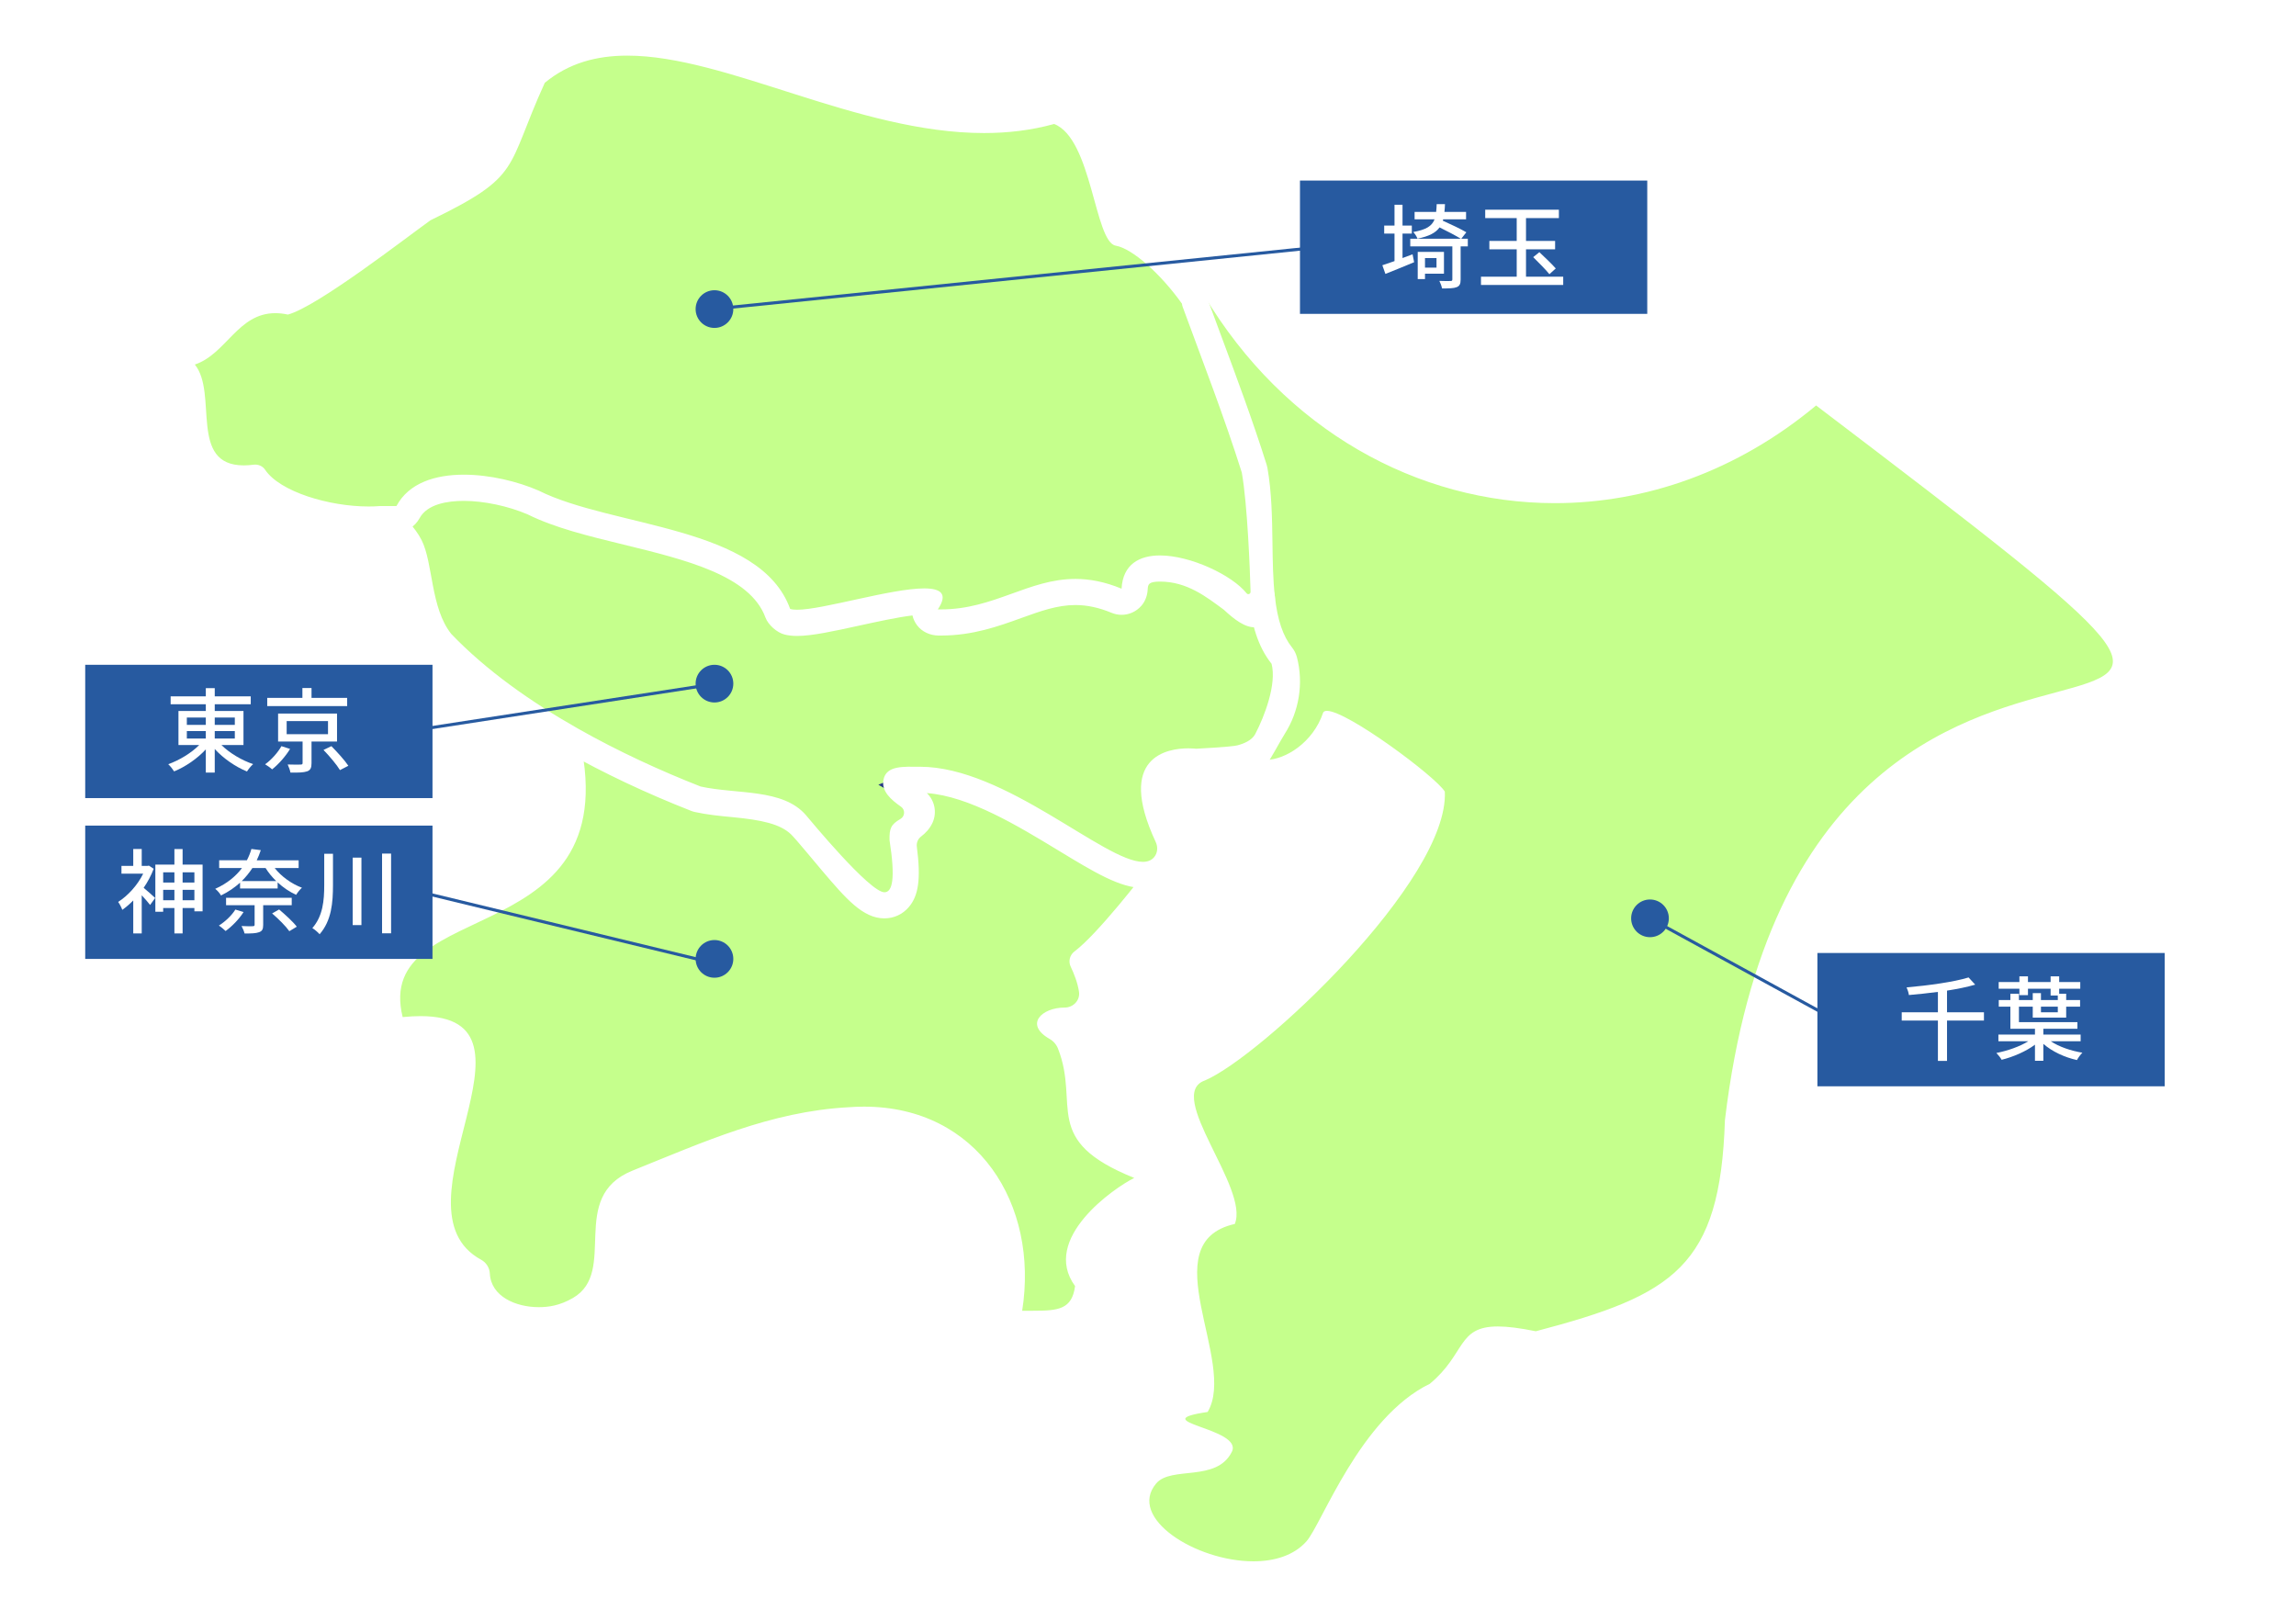 <?xml version="1.0" encoding="UTF-8"?>
<svg id="_レイヤー_2" data-name="レイヤー 2" xmlns="http://www.w3.org/2000/svg" viewBox="0 0 748 524.57">
  <defs>
    <style>
      .cls-1 {
        fill: #fff;
      }

      .cls-2 {
        fill: #275aa0;
      }

      .cls-3 {
        fill: #c5ff8c;
      }

      .cls-4 {
        fill: #273b84;
      }
    </style>
  </defs>
  <g id="_デザイン" data-name="デザイン">
    <g>
      <rect class="cls-1" width="748" height="524.57"/>
      <g>
        <g>
          <g>
            <g>
              <path class="cls-3" d="M408.33,512.89c-15.37,0-32.24-8.37-36.84-18.27-2.28-4.91-1.59-9.91,1.93-14.09,3.2-3.78,8.16-4.31,12.96-4.82,5.24-.56,8.72-1.12,10.58-3.71-1.57-1.06-5.1-2.33-6.94-3-4.57-1.65-8.51-3.08-8.09-7.22.38-3.79,4.3-4.92,8.62-5.65,1.88-5.41-.04-14.08-1.91-22.49-1.73-7.81-3.52-15.88-2.66-22.75.98-7.86,5.23-13.07,12.65-15.54-.06-4.29-3.9-12.11-6.82-18.03-4.75-9.66-8.85-18.01-6.35-24.14.69-1.68,2.2-3.93,5.51-5.14,8.06-3.47,26.98-18.6,44.88-38.06,19.29-20.97,30.35-39.3,30.62-50.65-4.4-5.02-25.17-20.04-32.5-22.99-4.5,9.74-14.05,15.46-21.46,15.46-3.02,0-5.55-.95-7.34-2.75-1.15-1.17-2.52-3.25-2.49-6.54.01-1.54.35-3.24,1-5.05.24-.66.63-1.25,1.15-1.72,4.7-4.24,6.86-11.23,5.52-17.61-4.16-5.55-6.61-12.7-7.7-22.37-.68-6.03-.77-12.45-.86-18.66-.11-7.52-.22-15.3-1.39-22.14-4.39-13.86-9.56-27.76-14.56-41.21-1.52-4.1-3.05-8.19-4.55-12.3-.26-.73-.42-1.44-.48-2.14-.24-2.22.48-4.44,2.04-6.18,1.61-1.79,3.89-2.82,6.27-2.82s4.71,1.08,6.32,3.04c.14.17.26.34.37.53,24.56,41.19,65.95,65.79,110.72,65.79,29.7,0,58.2-10.66,82.41-30.83.79-.66,1.75-.99,2.72-.99.9,0,1.81.29,2.57.87,85.36,64.87,100.38,77.3,98.2,88.46-1.38,7.05-10.01,9.38-21.96,12.61-31.8,8.58-90.98,24.56-104.28,135.48-1.67,50.93-20.07,60.8-64.77,72.55-.35.09-.72.14-1.08.14-.28,0-.57-.03-.85-.09-4.87-.99-8.64-1.47-11.52-1.47-5.74,0-6.71,1.53-9.62,6.08-2.09,3.27-4.68,7.34-9.81,11.61-.26.22-.55.41-.86.56-15.62,7.57-26.43,28.03-32.89,40.25-2.63,4.98-4.37,8.27-6.01,10.11-4.62,5.17-11.69,7.9-20.45,7.9Z"/>
              <path class="cls-4" d="M408.33,514.39s0,0,0,0c-15.89,0-33.38-8.76-38.2-19.14-2.54-5.47-1.78-11.04,2.15-15.69,3.58-4.24,9.09-4.83,13.94-5.35,3.67-.39,6.44-.78,8.2-1.88-1.62-.74-3.71-1.5-4.89-1.93-4.74-1.72-9.62-3.48-9.09-8.78.5-4.94,5.58-6.22,8.95-6.82,1.29-5.08-.48-13.09-2.2-20.84-1.76-7.94-3.58-16.13-2.69-23.26,1-8.07,5.22-13.57,12.55-16.38-.59-4.16-4.01-11.13-6.57-16.34-4.92-10-9.16-18.63-6.39-25.38.8-1.95,2.56-4.58,6.38-5.98,7.81-3.37,26.56-18.4,44.29-37.66,18.61-20.23,29.57-38.06,30.2-49.08-4.76-5-22.45-17.82-30.27-21.59-5.16,9.86-14.9,15-22.17,15-3.42,0-6.33-1.11-8.4-3.2-1.36-1.37-2.96-3.8-2.93-7.61.02-1.71.38-3.58,1.09-5.54.32-.89.86-1.69,1.56-2.32,4.18-3.77,6.21-10.11,5.12-15.87-4.21-5.74-6.68-13-7.78-22.82-.69-6.12-.78-12.57-.87-18.81-.11-7.44-.22-15.11-1.35-21.81-4.37-13.8-9.52-27.65-14.5-41.04l-.2-.55c-1.46-3.92-2.91-7.83-4.35-11.75-.31-.85-.5-1.7-.57-2.53-.29-2.61.59-5.28,2.42-7.31,1.89-2.11,4.58-3.31,7.39-3.31s5.58,1.27,7.48,3.58c.19.23.36.47.5.72,24.29,40.73,65.2,65.05,109.43,65.05,29.35,0,57.51-10.54,81.45-30.49,2.01-1.67,5.08-1.74,7.16-.16,87.29,66.33,101.13,77.86,98.76,89.94-1.56,7.97-10.57,10.4-23.04,13.77-31.45,8.49-89.98,24.28-103.17,134.14-.85,25.64-5.84,41.17-16.69,51.92-10.38,10.28-25.9,15.84-49.2,21.97-.85.22-1.75.25-2.61.07-4.77-.97-8.44-1.44-11.22-1.44-4.92,0-5.51.93-8.35,5.39-2.14,3.36-4.81,7.54-10.12,11.95-.36.3-.75.55-1.17.75-15.18,7.35-25.84,27.54-32.22,39.6-2.68,5.08-4.46,8.43-6.22,10.41-4.92,5.5-12.37,8.4-21.56,8.4h0ZM433.21,234.4l1.32.53c7.62,3.07,28.49,18.17,33.07,23.39l.39.44v.58c-.29,11.86-11.31,30.2-31.03,51.63-17.99,19.56-37.21,34.89-45.38,38.42-2.88,1.05-4.15,2.93-4.72,4.33-2.25,5.5,1.71,13.57,6.3,22.91,3.08,6.27,6.91,14.05,6.97,18.68v1.1s-1.03.35-1.03.35c-6.92,2.3-10.72,6.98-11.63,14.3-.82,6.61.94,14.56,2.64,22.24,1.91,8.61,3.88,17.5,1.86,23.32l-.29.84-.88.15c-5.15.86-7.15,2.03-7.38,4.32-.27,2.69,1.96,3.79,7.11,5.66,1.95.71,5.54,2.01,7.26,3.17l1.28.86-.9,1.26c-2.23,3.11-6.05,3.73-11.64,4.33-4.71.51-9.17.98-11.97,4.3-3.13,3.71-3.74,8.14-1.72,12.49,4.38,9.43,20.63,17.4,35.48,17.4h0c8.31,0,15-2.56,19.33-7.4,1.52-1.7,3.22-4.93,5.8-9.81,6.54-12.39,17.5-33.12,33.56-40.9.2-.1.39-.22.56-.36,4.95-4.12,7.48-8.08,9.51-11.26,2.97-4.65,4.32-6.77,10.88-6.77,2.98,0,6.85.49,11.82,1.5.41.08.84.07,1.25-.04,22.81-6,37.95-11.39,47.85-21.2,10.26-10.17,14.99-25.11,15.8-49.95v-.13c13.43-111.92,73.25-128.07,105.38-136.74,11.43-3.08,19.68-5.31,20.88-11.45,2-10.24-14.18-23.56-97.63-86.98-1-.76-2.47-.72-3.43.08-24.48,20.4-53.31,31.18-83.37,31.18-45.3,0-87.17-24.87-112.01-66.52-.07-.12-.15-.24-.24-.34-1.33-1.61-3.16-2.49-5.17-2.49s-3.83.84-5.16,2.32c-1.27,1.42-1.86,3.2-1.66,5.02.05.61.19,1.2.4,1.8,1.43,3.91,2.89,7.82,4.34,11.73l.2.55c5.01,13.46,10.18,27.37,14.58,41.28l.05.2c1.19,6.96,1.3,14.79,1.42,22.36.09,6.18.18,12.56.85,18.53,1.06,9.43,3.41,16.3,7.41,21.64l.2.27.07.32c1.46,6.96-.89,14.43-5.98,19.03-.34.3-.59.69-.75,1.11-.59,1.65-.9,3.18-.91,4.56-.03,2.78,1.11,4.51,2.06,5.47,1.5,1.51,3.67,2.31,6.27,2.31,6.47,0,15.72-5.11,20.1-14.59l.6-1.29Z"/>
            </g>
            <path class="cls-1" d="M690.94,201.99c-3.49-4.29-8.88-9.52-16.97-16.43-15.64-13.37-41.85-33.4-77.17-60.24-1.52-1.16-3.34-1.73-5.14-1.73-1.94,0-3.87.66-5.44,1.97-23.44,19.53-50.99,29.85-79.69,29.85-43.25,0-83.28-23.82-107.07-63.71-.22-.37-.47-.72-.74-1.06-2.4-2.91-5.9-4.59-9.6-4.59h0c-3.59,0-7.03,1.54-9.44,4.23-2.32,2.59-3.45,6.04-3.1,9.48.1,1.04.34,2.09.7,3.11,1.52,4.15,3.05,8.25,4.58,12.36,4.95,13.3,10.06,27.05,14.4,40.72,1.07,6.44,1.17,13.62,1.28,21.2.09,6.31.19,12.84.89,19.08,1.12,9.99,3.65,17.56,7.91,23.6.7,4.7-.96,9.67-4.36,12.74-1.04.94-1.83,2.12-2.3,3.44-.81,2.25-1.23,4.42-1.25,6.45-.03,3.72,1.29,7.12,3.73,9.58,2.6,2.62,6.18,4.01,10.36,4.01,4.99,0,10.62-2.08,15.43-5.7,3.11-2.34,5.73-5.17,7.78-8.37,2.95,1.63,7.25,4.3,12.69,8.18,6.63,4.73,11.33,8.66,13.67,10.84-1.37,10.31-12.28,27.53-29.35,46.09-17.22,18.71-35.8,33.69-43.33,36.99-3.66,1.38-6.45,4.02-7.86,7.47-3.23,7.9,1.26,17.04,6.46,27.62,1.79,3.64,4.73,9.63,5.89,13.54-6.88,3.43-11.12,9.51-12.12,17.63-.94,7.6.93,16.04,2.73,24.2,1.35,6.09,2.96,13.36,2.5,17.98-.62.15-1.18.3-1.69.46-6.09,1.92-7.38,6.06-7.61,8.35-.2,1.96.03,6.85,6.33,9.84.29.14.58.27.89.4-4.91.54-10.72,1.45-14.73,6.19-4.59,5.44-5.52,12.23-2.55,18.63,2.71,5.83,8.71,11.21,16.9,15.13,7.54,3.61,15.99,5.6,23.8,5.6,10,0,18.16-3.22,23.61-9.31,1.99-2.23,3.83-5.7,6.61-10.96,6.22-11.77,16.62-31.46,30.98-38.41.62-.3,1.2-.67,1.73-1.11,5.64-4.69,8.55-9.26,10.68-12.59,2.61-4.09,2.63-4.12,5.97-4.12h.06c2.56,0,6.15.47,10.68,1.39.56.11,1.13.17,1.7.17.73,0,1.45-.09,2.16-.28,24.06-6.33,40.11-12.14,50.96-23.15,11.02-11.18,16.1-27.1,16.98-53.19,5.66-46.93,20.51-81.76,44.14-103.52,19.64-18.09,41.23-23.92,57-28.17,12.93-3.49,23.14-6.25,25.03-15.9,1.27-6.51-2.62-12.25-5.66-15.99ZM561.95,364.93c-1.52,47.76-16.73,56.96-61.61,68.76-5.27-1.07-9.26-1.56-12.37-1.56-13.28,0-10.37,8.87-22.15,18.67-22.75,11.02-35.2,45.74-40.22,51.36-4.11,4.6-10.45,6.48-17.27,6.48-18.71,0-41.13-14.14-31.66-25.37,4.9-5.79,19.72-.32,24.65-10.32,3.85-7.79-29.34-9.78-7.89-12.97,9.72-16.29-18.42-55.14,8.84-61.24,4.88-11.67-22.89-42.14-9.74-46.75,18.23-7.72,79.58-65.28,78.17-94.1-2.87-4.81-31.75-26.31-38.41-26.31-.59,0-1.01.17-1.22.54-3.3,9.92-12.52,15.42-18.56,15.42-3.27,0-5.61-1.61-5.58-5,.01-1.04.25-2.26.75-3.65,6.05-5.46,8.74-14.38,6.6-22.64-4.52-5.65-6.5-12.95-7.4-20.97-1.49-13.21-.06-28.38-2.34-41.34-5.75-18.22-12.68-36.03-19.26-53.96-.13-.36-.21-.71-.24-1.05-.27-2.48,1.85-4.37,4.08-4.37,1.08,0,2.18.45,3.04,1.49,26.33,44.16,69.78,67.86,114.37,67.86,29.4,0,59.3-10.3,85.13-31.82,221.07,167.99-2.34,3.51-29.71,232.84Z"/>
          </g>
          <g>
            <g>
              <path class="cls-3" d="M333.01,431.25c-1.24,0-2.42-.54-3.23-1.49-.81-.95-1.16-2.2-.97-3.43,2.77-17.54-1.34-34.27-11.28-45.9-8.77-10.26-21.22-15.68-36.02-15.68-1.59,0-3.23.06-4.88.19-22.07,1.22-41.4,9.11-61.87,17.46-2.36.96-4.73,1.93-7.12,2.89-8.38,3.38-8.92,9.6-9.12,19.49-.16,8.34-.37,18.7-11.48,22.45-3.05,1.84-7.11,2.85-11.54,2.85-7.16,0-13.55-2.59-17.08-6.92-2.04-2.5-3.09-5.47-3.11-8.72-18.13-9.17-12.72-30.58-8.34-47.95,2.8-11.09,5.69-22.56,1.82-27.53-1.91-2.45-5.87-3.69-11.78-3.69-1.65,0-3.47.1-5.41.29-.14.01-.29.02-.43.02-1.94,0-3.65-1.32-4.13-3.24-5.07-20.61,10.78-28.11,26.11-35.35,20.06-9.48,40.79-19.28,30.84-58.29-.27-1.06-.12-2.19.42-3.15l.17-.3c.78-1.38,2.22-2.16,3.7-2.16.71,0,1.43.18,2.09.55,11.92,6.75,25.07,12.97,39.1,18.49,3.21.68,6.69,1.01,10.38,1.36,9.88.94,21.03,2,27.24,10.98,3.06,2.21,6.53,6.28,10.5,10.94,2.54,2.98,6.38,7.49,8.96,9.73.06-1.72-.06-4.64-.77-9.5-1.59-1.95-1.81-3.8-1.67-5.09.29-2.66,2.14-4.4,4.08-5.69-9.02-5.04-13.51-7.7-12.38-12.06.29-1.11,1.42-3.69,5.72-3.69.61,0,1.32.04,2.12.14,4.84-2.48,10.24-3.73,16.07-3.73,17.75,0,36.55,11.43,51.66,20.61,8.4,5.1,17.08,10.38,20.92,10.38,1.4,0,2.7.69,3.5,1.83l1.57,2.27c1.01,1.46,1.01,3.4-.01,4.86-.88,1.26-6.46,8.5-12.37,15.35-5.49,6.36-9.19,10.01-11.84,12.1,3.35,5.56,4.08,11.92,1.82,17.54-.66,1.65-2.25,2.67-3.94,2.67-.42,0-.85-.06-1.27-.19-.94-.29-1.94-.44-2.97-.44-2.11,0-3.66.62-4.39,1.11.46.44,1.4,1.13,3.06,1.89.91.42,1.65,1.15,2.08,2.05,3.53,7.48,3.9,14.05,4.2,19.34.55,9.66.88,15.48,19.35,22.91,1.56.63,2.6,2.11,2.66,3.78.06,1.68-.86,3.23-2.37,3.98-4.43,2.18-17.28,11.03-19.55,20.23-.77,3.11-.17,5.95,1.82,8.68.64.88.92,1.98.78,3.06-1.53,11.74-10.59,11.74-17.86,11.74,0,0-3.58,0-3.58,0Z"/>
              <path class="cls-4" d="M336.6,432.75h-3.59c-1.68,0-3.27-.74-4.37-2.02-1.1-1.28-1.57-2.97-1.31-4.64,2.7-17.1-1.29-33.39-10.94-44.69-9.39-10.99-23.24-16.24-39.64-14.97-21.85,1.21-41.07,9.05-61.42,17.35l-.29.12c-2.27.92-4.54,1.85-6.83,2.77-7.52,3.03-7.99,8.58-8.18,18.12-.16,8.3-.38,19.65-12.35,23.79-3.26,1.93-7.57,2.99-12.17,2.99-7.61,0-14.43-2.79-18.24-7.47-2.04-2.5-3.21-5.51-3.42-8.74-18.25-9.92-12.75-31.69-8.32-49.24,2.58-10.24,5.51-21.85,2.09-26.25-2.06-2.64-7.67-3.65-15.86-2.82-2.88.29-5.48-1.59-6.16-4.35-5.36-21.8,11.79-29.91,26.93-37.07,20.4-9.64,39.68-18.75,30.03-56.56-.37-1.45-.17-2.96.57-4.26l.17-.3c1.02-1.8,2.94-2.92,5.01-2.92.99,0,1.97.26,2.83.75,11.82,6.69,24.87,12.87,38.79,18.35,3.09.64,6.49.97,10.08,1.31,10.12.96,21.57,2.05,28.2,11.41,3.15,2.34,6.58,6.38,10.55,11.03,1.75,2.06,4.11,4.82,6.21,7.04-.1-1.38-.29-3.09-.59-5.22-1.71-2.27-1.89-4.43-1.73-5.87.27-2.43,1.62-4.18,2.86-5.33-7.88-4.43-12.47-7.44-11.12-12.64.29-1.13,1.68-4.81,7.17-4.81.55,0,1.16.03,1.84.1,4.95-2.45,10.45-3.69,16.35-3.69,18.17,0,37.17,11.55,52.44,20.82,7.84,4.76,16.73,10.16,20.15,10.16,1.89,0,3.66.93,4.73,2.48l1.57,2.27c1.36,1.97,1.36,4.61-.02,6.57-.89,1.28-6.53,8.59-12.47,15.47-4.55,5.27-8.18,9.04-11.05,11.48,3.06,5.74,3.54,12.14,1.29,17.74-.88,2.19-2.97,3.61-5.34,3.61h0c-.57,0-1.15-.09-1.71-.26-.8-.25-1.65-.38-2.53-.38-.32,0-.61.02-.89.04.06.03.12.06.19.09,1.24.56,2.23,1.55,2.81,2.78,3.65,7.74,4.03,14.48,4.34,19.9.53,9.37.82,14.53,18.42,21.6,2.1.84,3.52,2.85,3.6,5.12.09,2.27-1.17,4.38-3.21,5.38-4.09,2.02-16.64,10.67-18.75,19.24-.66,2.69-.16,5.06,1.58,7.44.87,1.2,1.25,2.67,1.06,4.14-1.7,13.04-12.32,13.04-19.35,13.04ZM281.51,363.25c15.25,0,28.1,5.6,37.16,16.21,10.22,11.96,14.46,29.13,11.62,47.11-.13.8.1,1.61.63,2.22.52.61,1.29.96,2.09.96h3.59c7.38,0,15.01,0,16.37-10.43.09-.7-.09-1.41-.51-1.98-2.24-3.06-2.93-6.4-2.07-9.92,2.57-10.47,16.93-19.53,20.34-21.22.97-.48,1.57-1.49,1.53-2.57-.04-1.08-.72-2.04-1.72-2.45-19.36-7.78-19.73-14.32-20.29-24.21-.29-5.16-.66-11.57-4.06-18.79-.28-.59-.76-1.06-1.35-1.33-1.91-.87-2.94-1.66-3.48-2.17l-1.36-1.3,1.56-1.04c.48-.32,2.27-1.36,5.22-1.36,1.18,0,2.33.17,3.42.51.27.08.54.12.82.12h0c1.13,0,2.13-.68,2.55-1.73,2.05-5.09,1.42-11-1.72-16.2l-.68-1.13,1.04-.82c2.86-2.26,6.66-6.15,11.63-11.9,5.87-6.8,11.41-13.98,12.28-15.23.66-.94.66-2.2,0-3.14l-1.57-2.27c-.51-.74-1.36-1.19-2.26-1.19-4.26,0-12.73-5.15-21.7-10.59-14.96-9.09-33.56-20.39-50.88-20.39-5.58,0-10.76,1.2-15.39,3.56l-.4.21-.45-.05c-.76-.08-1.4-.13-1.96-.13-3.13,0-4.02,1.61-4.26,2.57-.8,3.09,2.56,5.3,11.66,10.38l2.15,1.2-2.05,1.36c-2.17,1.44-3.23,2.86-3.42,4.6-.15,1.37.3,2.71,1.34,3.98l.26.32.06.41c.6,4.14.87,7.43.78,9.77l-.11,3.14-2.37-2.06c-2.66-2.31-6.53-6.86-9.1-9.87-3.95-4.64-7.34-8.62-10.25-10.73l-.21-.15-.15-.21c-5.81-8.41-16.62-9.43-26.15-10.34-3.73-.35-7.25-.69-10.54-1.38l-.24-.07c-14.09-5.54-27.31-11.79-39.29-18.58-.41-.23-.88-.36-1.35-.36-.99,0-1.91.53-2.4,1.4l-.17.3c-.35.62-.45,1.35-.27,2.04,10.26,40.21-12,50.73-31.65,60.02-15.46,7.31-30.07,14.22-25.29,33.64.32,1.32,1.58,2.22,2.95,2.08,9.45-.95,15.74.38,18.53,3.96,4.33,5.56,1.34,17.38-1.54,28.82-4.45,17.64-9.5,37.62,7.56,46.25l.82.41v.92c.03,2.93.96,5.55,2.78,7.78,3.25,3.99,9.2,6.37,15.92,6.37,4.13,0,7.95-.94,10.76-2.64l.3-.14c10.12-3.42,10.3-12.79,10.46-21.06.18-9.08.33-16.93,10.06-20.85,2.28-.92,4.55-1.84,6.82-2.77l.29-.12c20.59-8.4,40.04-16.33,62.36-17.56,1.65-.13,3.33-.19,4.96-.19Z"/>
            </g>
            <path class="cls-1" d="M368.22,303.6c6.1-7.07,11.69-14.34,12.64-15.69,2.04-2.91,2.05-6.79.03-9.72l-1.57-2.27c-1.59-2.3-4.2-3.67-6.99-3.67-2.87-.13-12.03-5.7-18.71-9.76-15.56-9.45-34.93-21.22-53.86-21.22-6.07,0-11.73,1.22-16.88,3.64-.47-.03-.91-.05-1.32-.05-5.93,0-8.97,3.55-9.83,6.87-1.78,6.84,4.54,10.9,7.24,12.63.75.48,1.55.97,2.37,1.46-.72,1.2-1.24,2.61-1.42,4.27-.04.4-.07.87-.06,1.4-3.5-4.1-6.64-7.68-9.65-10.02-7.38-10.07-19.83-11.25-29.93-12.21-3.42-.32-6.67-.63-9.56-1.21-13.72-5.41-26.58-11.5-38.22-18.1-1.29-.73-2.74-1.1-4.19-1.1-1.7,0-3.41.51-4.91,1.55-1.07.74-1.92,1.76-2.56,2.9l-.1.17c-1.08,1.91-1.38,4.16-.84,6.29,9.09,35.61-8.35,43.85-28.53,53.4-8.14,3.85-15.82,7.48-21.47,13.09-7.26,7.22-9.6,16.35-6.96,27.12.94,3.83,4.38,6.47,8.25,6.47.28,0,.57-.01.85-.04,1.8-.18,3.48-.27,4.99-.27,4.28,0,7.43.77,8.43,2.05,2.6,3.34-.4,15.21-2.58,23.88-2.43,9.65-4.95,19.62-4.39,28.89.66,10.9,5.53,17.52,11.09,21.53,1.05.76,1.78,1.85,2.1,3.11.64,2.5,1.81,4.82,3.48,6.87,4.33,5.31,11.95,8.48,20.38,8.48,4.59,0,9.9-.99,14.33-3.62,5.02-2.99,9.23-6.28,11.16-11.8,1.6-4.57,1.69-9.39,1.78-14.06.19-9.72.77-13.33,6.46-15.63,2.39-.96,4.77-1.93,7.14-2.9,20.13-8.21,39.14-15.96,60.4-17.14.06,0,.12,0,.19-.01,1.53-.12,3.06-.18,4.55-.18,13.52,0,24.85,4.91,32.79,14.19,9.09,10.64,12.86,26.04,10.34,42.28-.21,1.39-.17,2.82.27,4.15,1.22,3.63,4.53,5.87,8.1,5.87h.25c.59,0,1.17,0,1.73,0,.55,0,1.08,0,1.6,0,4.88,0,9.23-.15,13.12-1.97,5.13-2.4,8.15-6.99,8.97-13.65.27-2.15-.41-4.28-1.66-6.04-1.21-1.7-1.51-3.17-1.05-5.05,1.63-6.61,11.99-14.77,17.19-17.38,2.07-1.03,3.73-2.79,4.42-4.99,1.42-4.48-.89-8.96-4.91-10.58-7.72-3.1-12.67-6.26-14.7-9.39-1.51-2.33-1.72-4.96-2-9.81-.28-4.99-.63-11.06-3.37-18.08-.25-.63.1-1.33.76-1.51,2.44-.7,4.54-2.49,5.55-5,2.08-5.17,2.11-10.81.3-16.13-.42-1.23-.1-2.58.83-3.48,2.29-2.25,4.97-5.14,8.16-8.83ZM348.8,314.88c1.09,2.3,2.29,5.28,2.72,8.22.41,2.78-1.87,5.15-4.68,5.14-.01,0-.03,0-.04,0-7.31,0-13.23,5.44-4.85,10.22,1.25.71,2.22,1.84,2.74,3.18,7.23,18.45-5.71,29.83,24.83,42.1-6.39,3.15-30.58,19.75-19.28,35.23-.99,7.6-5.45,8.04-13.64,8.04-1.13,0-2.32,0-3.59,0h0c5.48-34.69-14.51-66.49-51.5-66.49-1.7,0-3.43.07-5.2.2-25.3,1.4-47.23,11.37-70.25,20.64-21.25,8.57-4.57,32.89-19.39,41.48-4.42,2.56-8.08,3-11.16,3-7.51,0-15.55-3.5-15.93-10.95-.1-1.9-1.17-3.59-2.84-4.5-30.7-16.73,24.33-79.35-19.72-79.36-1.78,0-3.72.1-5.84.31-9.97-40.54,75.77-19.9,56.94-93.68l.17-.3c13.26,7.51,27.11,13.83,39.96,18.87,12.65,2.78,28.85.27,35.77,11.3,6.32,3.92,18.67,23.14,24.11,23.14,2.6,0,3.63-4.4,1.67-16.96-5.17-4.64,4.94-6.3,6.27-9.2-3.8-2.56-21.51-11.13-14.53-11.13.71,0,1.67.09,2.93.28,4.8-2.73,9.95-3.87,15.27-3.87,27.68,0,60.07,30.98,72.58,30.98l1.57,2.27c-1.31,1.87-16.36,21.33-23.82,26.9-1.54,1.15-2.09,3.2-1.27,4.94Z"/>
          </g>
          <g>
            <g>
              <path class="cls-3" d="M288.13,294.92c-4.85,0-9.62-5.31-17.01-13.99-3.38-3.97-7.22-8.48-9.35-9.8-.55-.34-1.02-.8-1.36-1.35-3.86-6.16-12.36-6.97-21.36-7.82-3.89-.37-7.91-.75-11.72-1.59-.22-.05-.43-.11-.64-.19-14.52-5.7-28.15-12.13-40.5-19.13-17.37-9.84-31.58-20.46-42.22-31.57-.09-.09-.17-.19-.25-.29-4.75-5.94-6.18-13.81-7.44-20.76-.75-4.14-1.46-8.06-2.73-10.57-1.41-2.8-3.9-5.43-5.53-6.89l-7.25-1.9c-2.04-.54-3.38-2.49-3.15-4.59.23-2.1,1.97-3.71,4.08-3.78.51-.02,1.03-.04,1.52-.09.12-.01.24-.02.36-.02h3.18c4.71-6.71,13.06-10.23,24.33-10.23,8.35,0,18.1,2.07,26.08,5.55.07.03.14.06.21.1,7.56,3.79,17.88,6.31,28.81,8.98,21.49,5.25,45.73,11.16,54.16,29.37,3.66-.18,10.3-1.63,16.73-3.03,8.77-1.92,17.83-3.9,24.01-3.9,1.8,0,7.3,0,9.48,4.09.42.78.66,1.6.74,2.47,6.07-.7,11.43-2.64,17.04-4.66,6.8-2.46,13.83-5,21.99-5,3.95,0,7.87.59,11.87,1.79,2.25-6,7.81-9.44,15.69-9.44,11.8,0,26.9,7.48,31.7,15.32.84.7,1.38,1.7,1.5,2.79.95,8.47,3.01,14.44,6.49,18.79.37.47.65,1.01.8,1.59,2.42,9.33-.32,19.42-7,26.04-.18.67-.22,1.12-.22,1.36-.01,1.14-.48,2.23-1.3,3.02-.79.77-1.85,1.19-2.95,1.19-.04,0-3.4-.08-3.4-.08-3.19.8-9.74,1.25-13.64,1.46-.07,0-.15,0-.22,0-.19,0-.37-.01-.56-.04h0s-.78-.09-1.95-.09c-2.81,0-7.84.52-9.99,3.97-2.5,4.02-1.08,11.89,4,22.18.41.84.54,1.78.36,2.7-1.01,5.17-4.37,8.13-9.21,8.13-6.22,0-14.66-5.13-25.34-11.62-14.2-8.63-31.88-19.37-47.24-19.37-3.7,0-7.05.61-10.15,1.86,1.37.79,2.69,1.53,3.66,2.06,2.29,1.27,4.09,2.28,5.19,3.02,1.73,1.16,2.36,3.41,1.49,5.3-1.04,2.26-3.23,3.5-5.34,4.69-.31.18-.71.4-1.1.63.25.45.43.94.51,1.45,1.72,11.02,1.39,16.73-1.15,19.69-1.2,1.41-2.88,2.18-4.72,2.18h0Z"/>
              <path class="cls-4" d="M288.14,296.42h0c-5.51,0-10.48-5.52-18.15-14.51-3.15-3.7-7.07-8.3-9-9.5-.74-.46-1.38-1.09-1.84-1.83-3.47-5.53-11.61-6.31-20.23-7.12-3.94-.37-8-.76-11.9-1.62-.29-.06-.58-.15-.86-.26-14.59-5.72-28.28-12.19-40.7-19.22-17.5-9.91-31.82-20.62-42.57-31.83-.12-.12-.23-.25-.34-.39-4.99-6.23-6.45-14.31-7.74-21.43-.73-4.04-1.42-7.84-2.59-10.16-1.4-2.78-3.87-5.23-4.93-6.21l-6.9-1.81c-2.74-.72-4.57-3.39-4.26-6.2.31-2.82,2.69-5.01,5.52-5.11.49-.02.97-.04,1.44-.08.16-.01.32-.02.48-.02h2.42c5.07-6.7,13.72-10.23,25.09-10.23,8.54,0,18.52,2.12,26.68,5.67.09.04.19.08.28.13,7.41,3.71,17.65,6.21,28.5,8.86,21.4,5.23,45.6,11.13,54.71,29.26,3.69-.35,9.69-1.66,15.5-2.93,8.85-1.93,17.99-3.93,24.34-3.93,2.03,0,8.2,0,10.8,4.88.26.49.46.99.62,1.51,5.34-.8,10.2-2.55,15.32-4.4,6.93-2.5,14.08-5.09,22.51-5.09,3.7,0,7.31.49,11.01,1.49,2.78-5.83,8.72-9.13,16.55-9.13,12.03,0,27.6,7.52,32.85,15.84,1.03.94,1.68,2.21,1.83,3.6.92,8.17,2.88,13.9,6.18,18.02.51.64.87,1.36,1.08,2.15,2.52,9.74-.19,20.11-7.09,27.17-.07.33-.08.53-.08.61-.01,1.53-.65,3.02-1.76,4.08-1.08,1.04-2.5,1.62-4,1.62-.03,0-2.51-.06-3.24-.08-3.23.77-9.22,1.21-13.72,1.45-.36.02-.71,0-1.06-.04h0s-.71-.08-1.76-.08c-2.01,0-6.88.32-8.71,3.26-2.18,3.51-.7,11.06,4.07,20.73.55,1.12.73,2.42.49,3.65-1.15,5.85-5.14,9.35-10.69,9.35-6.64,0-15.24-5.22-26.12-11.83-14.04-8.53-31.52-19.15-46.47-19.15-2.29,0-4.42.24-6.43.73.24.13.47.26.67.38,2.32,1.29,4.14,2.31,5.3,3.09,2.35,1.58,3.2,4.6,2.02,7.17-1.23,2.69-3.72,4.1-5.93,5.35.05.19.09.38.12.57,1.82,11.65,1.4,17.51-1.49,20.9-1.49,1.74-3.57,2.71-5.86,2.71ZM151.1,151.88c-10.71,0-18.7,3.31-23.1,9.58l-.45.63h-3.96c-.08.01-.15.02-.23.02-.53.05-1.07.07-1.61.09-1.35.05-2.49,1.1-2.64,2.44-.15,1.35.73,2.62,2.04,2.97l7.6,1.99.27.24c.93.83,4.09,3.82,5.87,7.33,1.37,2.71,2.09,6.72,2.86,10.97,1.23,6.78,2.62,14.46,7.13,20.1.05.06.1.12.16.18,10.55,11,24.64,21.54,41.88,31.3,12.29,6.96,25.85,13.37,40.31,19.04.13.05.27.09.41.13,3.72.82,7.69,1.19,11.54,1.56,9.38.89,18.24,1.73,22.49,8.52.22.35.53.66.88.88,2.33,1.44,6.07,5.84,9.7,10.1,7.13,8.37,11.76,13.46,15.87,13.46,1.39,0,2.67-.59,3.58-1.66,2.19-2.56,2.43-8.09.81-18.49-.05-.33-.16-.65-.33-.94l-.73-1.28,1.27-.75c.38-.23.77-.45,1.08-.62,2.04-1.15,3.93-2.21,4.76-4.03.57-1.23.16-2.67-.96-3.43-1.05-.71-2.83-1.7-5.09-2.96-.97-.54-2.3-1.28-3.68-2.07l-2.68-1.54,2.87-1.15c3.29-1.32,6.79-1.97,10.71-1.97,15.79,0,33.66,10.86,48.02,19.59,10.48,6.37,18.76,11.4,24.56,11.4,4.12,0,6.87-2.46,7.74-6.92.11-.59.03-1.21-.23-1.75-3.76-7.62-7.5-17.9-3.93-23.64,3.48-5.59,12.83-4.63,13.39-4.57.14.02.26.03.39.03h.15c3.66-.2,10.25-.64,13.35-1.42l.2-.05h.21s3.24.09,3.38.09c.69,0,1.37-.27,1.89-.77.53-.51.83-1.22.84-1.95,0-.34.05-.92.27-1.73l.1-.39.29-.29c6.27-6.22,8.86-15.88,6.6-24.6-.1-.38-.27-.72-.52-1.03-3.67-4.58-5.83-10.8-6.81-19.56-.08-.71-.42-1.35-.97-1.8l-.19-.16-.13-.21c-4.59-7.51-19.37-14.6-30.42-14.6-7.16,0-12.23,3.01-14.28,8.47l-.49,1.31-1.34-.4c-3.87-1.16-7.61-1.73-11.44-1.73-7.9,0-14.8,2.49-21.48,4.91-5.73,2.07-11.13,4.02-17.38,4.74l-1.53.18-.14-1.53c-.06-.67-.25-1.3-.57-1.9-1.76-3.29-6.57-3.29-8.16-3.29-6.02,0-15,1.96-23.69,3.86-6.49,1.42-13.19,2.88-16.98,3.07l-1.01.05-.42-.92c-8.13-17.55-32.04-23.39-53.15-28.54-11.02-2.69-21.42-5.23-29.13-9.1l-.13-.06c-7.81-3.4-17.34-5.42-25.49-5.42Z"/>
            </g>
            <path class="cls-1" d="M422.49,214.02c-.3-1.13-.84-2.18-1.57-3.09-2.96-3.7-4.74-8.97-5.59-16.61-.22-1.93-1.08-3.71-2.44-5.07-6.3-9.53-23.27-16.82-34.98-16.82-8.18,0-14.47,3.18-17.97,8.71-3.2-.71-6.38-1.06-9.59-1.06-8.91,0-16.29,2.67-23.44,5.25-4.27,1.54-8.39,3.03-12.74,3.9-2.29-4.02-6.69-6.05-13.07-6.05s-15.93,2.03-24.92,4c-4.67,1.02-9.8,2.14-13.37,2.66-10.2-17.89-34.2-23.75-55.6-28.97-10.69-2.61-20.78-5.07-27.91-8.65-.14-.07-.28-.13-.42-.2-8.49-3.69-18.88-5.9-27.78-5.9-11.56,0-20.72,3.59-26.4,10.23h-1.18c-.23.02-.45.03-.68.04-.29.02-.62.05-.99.06-4.06.17-7.66,3.01-8.37,7.01-.78,4.4,1.95,8.61,6.21,9.73l6.21,1.63c1.23,1.21,2.9,3.07,3.86,4.97.99,1.96,1.68,5.75,2.34,9.41,1.29,7.09,2.89,15.93,8.34,22.71.15.17.3.34.46.52,10.94,11.41,25.47,22.29,43.2,32.33,12.52,7.09,26.33,13.62,41.04,19.39.4.16.81.29,1.23.38,4.07.9,8.25,1.3,12.28,1.68,9.59.91,15.56,2.25,19.04,5.59,1.62,1.56,7.49,8.73,10.19,11.9,7.66,8.99,13.19,15.48,20.24,15.48,3.1,0,5.92-1.3,7.95-3.67,3.2-3.74,3.97-9.23,2.62-19.67-.16-1.25.33-2.52,1.33-3.28,1.46-1.11,2.86-2.54,3.77-4.51,1.53-3.34.73-7.22-1.84-9.68,13.71.99,29.78,10.75,42.82,18.67,11.69,7.1,20.14,12.23,27.55,12.23,6.87,0,12.01-4.45,13.39-11.61.37-1.9,0-3.86-.84-5.59-6.5-13.26-4.36-17.39-4.09-17.82.84-1.35,3.81-1.96,6.38-1.96.76,0,1.29.05,1.43.06.36.05.67.07.99.07.17,0,.35,0,.54-.02,7.85-.41,11.8-.99,13.86-1.44l2.73.07c.07,0,.14,0,.22,0,2.2,0,4.32-.85,5.91-2.39.82-.79,4.33-7.4,5.73-9.61,4.63-7.26,6.18-16.43,3.92-25.02ZM403.12,242.82c-2.02.52-13.45,1.1-13.45,1.1,0,0-.99-.13-2.51-.13-6.72,0-23.7,2.58-10.64,30.52.77,1.64.62,3.64-.58,5-.89,1.01-2.11,1.46-3.61,1.46-12.51,0-44.9-30.98-72.58-30.98-5.32,0-11-.52-11.93,4.23-.73,3.75,2.47,6.52,5.72,8.79,1.41.98,1.31,3.11-.18,3.98-3.11,1.81-3.65,3.08-3.56,6.93,1.96,12.57.94,16.96-1.67,16.96-4.84,0-24.39-23.75-25.55-25.1-7.54-8.78-22.49-6.74-34.33-9.35-12.85-5.04-26.7-11.36-39.96-18.87-15.36-8.7-29.93-19-41.25-30.81-6.85-8.56-5.87-23.02-9.69-30.59-2.19-4.34-6.09-7.85-7.3-8.84l-8.2-2.15c.59-.02,1.18-.05,1.75-.1l5.54-.02c4-7.5,12.62-10.21,21.95-10.21,8.52,0,17.63,2.25,24.38,5.19,23.98,12.02,72.16,11.44,81.92,38.53.55.2,1.32.28,2.27.28,8.38,0,30.67-6.95,41.43-6.95,5.34,0,7.85,1.71,4.42,6.83.35,0,.69.01,1.03.01,17.24,0,28.5-9.93,43.79-9.93,4.57,0,9.49.88,15.04,3.18.42-7.92,5.78-10.83,12.52-10.83,11.1,0,25.94,7.9,28.63,14.37l.34-.04c.9,8.02,2.88,15.32,7.4,20.97,1.71,6.61-2.27,17.05-5.33,22.9-1.09,2.08-3.8,3.15-5.82,3.67Z"/>
          </g>
          <g>
            <path class="cls-3" d="M259.67,202.89c-1.47,0-2.68-.17-3.68-.53-1.2-.42-2.15-1.37-2.58-2.57-5.73-15.92-27.84-21.31-49.22-26.53-11.36-2.77-22.09-5.39-30.5-9.58-6.95-3-15.38-4.8-22.59-4.8-6.37,0-14.7,1.38-18.2,7.96-.74,1.38-2.17,2.25-3.74,2.25l-5.37.02c-.59.05-1.19.08-1.79.1-.64.02-1.3.04-1.97.04-7.54,0-15.9-1.5-22.93-4.13-4.89-1.82-10.87-4.86-14.12-9.5-1.26.15-2.46.23-3.58.23h0c-15.1,0-15.95-13.19-16.52-21.92-.32-4.89-.64-9.96-2.71-12.5-.88-1.08-1.17-2.53-.78-3.87.39-1.34,1.41-2.4,2.74-2.85,3.42-1.14,6.18-3.98,9.1-6.98,4.55-4.68,9.7-9.98,18.47-9.98,1.24,0,2.53.11,3.85.33,7.83-2.81,28.12-17.88,38.06-25.26,2.62-1.95,4.69-3.48,6.17-4.54.19-.14.4-.26.62-.37,22.26-10.81,23.29-13.41,28.98-27.83,1.56-3.94,3.5-8.85,6.25-14.89.27-.58.66-1.1,1.16-1.51,7.98-6.62,17.67-9.84,29.6-9.84,15.85,0,33.63,5.66,52.45,11.66,20.91,6.67,42.54,13.56,63.77,13.56,7.79,0,14.89-.91,21.71-2.8.37-.1.75-.15,1.13-.15.52,0,1.05.1,1.54.29,8.98,3.49,12.51,16.25,15.62,27.51,1.16,4.19,2.89,10.44,4.18,12.02,7.5,1.69,17.51,11.71,23.77,20.52.44.62.7,1.34.77,2.09,1.5,4.05,3.02,8.13,4.54,12.22,5.07,13.63,10.31,27.72,14.78,41.88.06.18.1.36.13.54,1.33,7.58,1.45,15.81,1.57,23.77.09,6.28.18,12.22.81,17.83.26,2.33-1.4,4.43-3.73,4.7l-.34.04c-.17.02-.33.03-.5.03-1.7,0-3.26-1.02-3.93-2.62-1.79-4.32-14.67-11.75-24.7-11.75-6.98,0-8.1,3.44-8.27,6.8-.07,1.38-.81,2.64-1.98,3.37-.69.43-1.48.66-2.27.66-.55,0-1.1-.11-1.63-.32-4.65-1.92-9.04-2.86-13.41-2.86-6.67,0-12.71,2.18-19.11,4.49-7.41,2.68-15.07,5.44-24.69,5.44h0c-.37,0-.75,0-1.12-.01-1.55-.04-2.96-.91-3.68-2.29-.72-1.38-.62-3.04.24-4.33.04-.06.08-.12.12-.18-.29-.02-.62-.03-1-.03-5.26,0-14.26,1.97-22.19,3.7-7.97,1.74-14.85,3.25-19.24,3.25Z"/>
            <path class="cls-1" d="M415.32,194.24c-.6-5.39-.69-11.19-.77-17.34-.12-8.13-.24-16.54-1.64-24.47-.06-.36-.15-.71-.26-1.05-4.5-14.26-9.76-28.4-14.85-42.08-1.47-3.94-2.93-7.88-4.38-11.83-.22-1.25-.71-2.43-1.45-3.47-5.98-8.41-15.59-18.57-24.34-21.63-.93-2.18-2.13-6.52-2.98-9.57-3.38-12.22-7.21-26.07-18.18-30.34-.99-.38-2.03-.58-3.08-.58-.76,0-1.52.1-2.26.31-6.44,1.78-13.17,2.64-20.58,2.64-20.56,0-41.87-6.79-62.48-13.36-19.14-6.1-37.22-11.86-53.74-11.86-12.94,0-23.49,3.52-32.25,10.77-1.01.84-1.83,1.88-2.37,3.08-2.79,6.14-4.75,11.1-6.33,15.09-2.89,7.32-4.28,10.67-7.06,13.55-3.12,3.23-8.68,6.6-19.83,12.02-.43.21-.84.45-1.23.73-1.51,1.08-3.59,2.63-6.23,4.59-7.96,5.91-28.21,20.95-36.01,24.31-1.14-.14-2.26-.22-3.36-.22-10.56,0-16.9,6.51-21.52,11.27-2.64,2.71-4.92,5.06-7.34,5.89-1.21.42-2.37,1.02-3.27,1.93-3.32,3.35-3.33,8.26-.68,11.52,1.21,1.49,1.54,6.46,1.77,10.1.34,5.23.69,10.64,3.01,15.48,2.27,4.75,7.2,10.42,17.76,10.42h.02c1.03,0,2.02.37,2.76,1.09,9.09,8.84,26.71,12.31,37.86,12.31.73,0,1.45-.01,2.15-.04.63-.02,1.23-.05,1.79-.09l5.21-.02c3.16-.01,6-1.8,7.51-4.58,2.54-4.66,9.23-5.64,14.41-5.64,6.52,0,14.47,1.68,20.8,4.4,8.81,4.37,19.72,7.03,31.28,9.85,20.24,4.94,41.16,10.05,46.19,23.74.88,2.4,3.75,4.92,6.23,5.55,1.21.31,2.56.46,4.08.46,4.85,0,11.94-1.55,20.15-3.35,5.96-1.3,12.53-2.74,17.43-3.33.27,1.14.77,2.23,1.52,3.22,1.63,2.14,4.24,3.29,6.94,3.33.28,0,.57,0,.85,0,10.37,0,18.74-3.03,26.13-5.7,6.29-2.27,11.73-4.24,17.66-4.24,3.81,0,7.67.83,11.79,2.54,1.05.43,2.15.65,3.25.65,2.39,0,4.76-1.01,6.46-2.97,1.26-1.45,1.93-3.33,2.04-5.25.09-1.69.25-2.61,4.02-2.61,8.83,0,15.12,5,20.8,9.18,3.35,3.12,7.01,5.97,10.38,5.69,1.98-.17,6.75-5.39,6.23-10.08ZM407.4,192.82c.02.69-.84,1-1.27.47-4.77-5.97-18.34-12.34-28.22-12.34-6.74,0-12.11,2.91-12.52,10.83-5.55-2.3-10.48-3.18-15.04-3.18-15.3,0-26.55,9.93-43.79,9.93-.34,0-.69,0-1.03-.01,3.43-5.11.92-6.82-4.42-6.83-10.77,0-33.05,6.95-41.43,6.95-.94,0-1.71-.09-2.27-.28-9.76-27.09-57.94-26.51-81.92-38.53-6.75-2.94-15.87-5.19-24.38-5.19-9.34,0-17.96,2.71-21.95,10.21l-5.54.02c-.57.05-1.16.08-1.75.1-.6.02-1.21.03-1.83.03-12.68,0-28.82-4.72-33.7-12-.81-1.21-2.28-1.79-3.72-1.61-1.16.15-2.23.22-3.21.22-18.05,0-8.32-23.48-15.94-32.85,10.25-3.42,14-16.74,26.22-16.74,1.27,0,2.63.14,4.1.46,9.6-2.58,38.4-24.96,46.45-30.72,30.06-14.6,24.35-16.48,37.24-44.78,7.73-6.41,16.82-8.86,26.89-8.86,32.35,0,74.95,25.22,116.21,25.22,7.69,0,15.32-.87,22.84-2.95,12.38,4.81,13.15,38.42,20.06,39.64,5.43.94,14.71,9.23,21.58,18.9.03.34.11.69.24,1.05,6.58,17.93,13.51,35.74,19.26,53.96,1.86,10.56,2.64,31.5,2.86,38.89Z"/>
          </g>
        </g>
        <rect class="cls-2" x="27.76" y="216.57" width="113.14" height="43.43"/>
        <g>
          <path class="cls-1" d="M72.15,242.72c2.64,2.61,6.63,4.98,10.32,6.21-.69.57-1.56,1.68-2.01,2.4-3.69-1.5-7.68-4.23-10.5-7.32v7.68h-2.91v-7.56c-2.79,3.03-6.66,5.67-10.32,7.17-.45-.72-1.29-1.77-1.92-2.34,3.6-1.29,7.5-3.63,10.08-6.24h-6.75v-11.1h8.91v-2.19h-11.46v-2.58h11.46v-2.67h2.91v2.67h11.73v2.58h-11.73v2.19h9.36v11.1h-7.17ZM60.87,236.15h6.18v-2.4h-6.18v2.4ZM60.87,240.59h6.18v-2.43h-6.18v2.43ZM69.96,233.75v2.4h6.54v-2.4h-6.54ZM76.5,238.16h-6.54v2.43h6.54v-2.43Z"/>
          <path class="cls-1" d="M94.5,243.98c-1.44,2.37-3.72,4.98-5.85,6.66-.6-.57-1.62-1.26-2.28-1.65,2.1-1.5,4.23-3.93,5.31-5.91l2.82.9ZM113.1,230.03h-26.04v-2.67h11.46v-3.21h2.97v3.21h11.61v2.67ZM101.49,241.58v7.05c0,1.5-.33,2.28-1.47,2.67-1.14.39-2.88.42-5.4.39-.12-.78-.54-1.86-.9-2.64,1.8.06,3.69.06,4.17.03.54,0,.69-.12.69-.51v-6.99h-7.98v-9.12h19.2v9.12h-8.31ZM93.39,239.18h13.47v-4.26h-13.47v4.26ZM107.97,243.08c1.89,1.92,4.35,4.62,5.52,6.39l-2.73,1.41c-1.05-1.74-3.42-4.56-5.37-6.57l2.58-1.23Z"/>
        </g>
        <rect class="cls-2" x="27.76" y="268.96" width="113.14" height="43.43"/>
        <g>
          <path class="cls-1" d="M50.07,283.02c-.81,2.16-1.95,4.29-3.27,6.21,1.05.84,3.18,2.76,3.75,3.3l-1.65,2.28c-.6-.78-1.74-2.1-2.73-3.15v12.42h-2.76v-10.74c-1.17,1.2-2.37,2.22-3.57,3.06-.24-.72-.96-2.07-1.35-2.58,3.15-1.98,6.33-5.46,8.16-9.21h-7.08v-2.52h3.84v-5.52h2.76v5.52h1.86l.48-.09,1.56,1.02ZM66,281.67v15.21h-2.67v-1.08h-3.84v8.28h-2.67v-8.28h-3.66v1.23h-2.55v-15.36h6.21v-5.07h2.67v5.07h6.51ZM53.16,284.19v3.33h3.66v-3.33h-3.66ZM56.82,293.28v-3.39h-3.66v3.39h3.66ZM59.49,284.19v3.33h3.84v-3.33h-3.84ZM63.33,293.28v-3.39h-3.84v3.39h3.84Z"/>
          <path class="cls-1" d="M89.49,282.78c2.13,2.73,5.49,5.16,8.88,6.42-.63.54-1.47,1.59-1.89,2.31-2.13-.96-4.2-2.34-6.03-4.05v1.98h-12.24v-1.89c-1.74,1.56-3.75,2.97-6.21,4.17-.39-.72-1.26-1.71-1.89-2.16,3.9-1.74,6.75-4.14,8.73-6.78h-7.44v-2.52h9.03c.63-1.23,1.14-2.46,1.47-3.69l3.06.39c-.36,1.11-.81,2.22-1.32,3.3h13.65v2.52h-7.8ZM79.35,297.12c-1.47,2.34-3.78,4.68-5.85,6.18-.48-.48-1.56-1.38-2.19-1.77,2.04-1.29,4.14-3.24,5.37-5.22l2.67.81ZM85.74,294.9v6.42c0,1.35-.3,2.01-1.35,2.37-1.05.39-2.52.42-4.71.42-.18-.72-.6-1.74-.99-2.43,1.59.09,3.21.09,3.66.06.45-.03.6-.12.6-.51v-6.33h-9.3v-2.43h21.39v2.43h-9.3ZM90,287.04c-1.35-1.29-2.52-2.73-3.48-4.26h-4.29c-.99,1.5-2.13,2.94-3.48,4.26h11.25ZM90.93,296.28c1.98,1.68,4.53,3.99,5.76,5.61l-2.43,1.47c-1.11-1.59-3.57-4.05-5.61-5.79l2.28-1.29Z"/>
          <path class="cls-1" d="M108.48,278.13v10.17c0,5.73-.45,11.58-4.35,16.05-.54-.63-1.65-1.56-2.37-2.01,3.45-3.93,3.87-9,3.87-14.04v-10.17h2.85ZM117.75,279.39v21.99h-2.85v-21.99h2.85ZM127.41,278.07v25.98h-2.94v-25.98h2.94Z"/>
        </g>
        <rect class="cls-2" x="423.51" y="58.82" width="113.14" height="43.43"/>
        <g>
          <path class="cls-1" d="M456.92,84.07c1.08-.39,2.19-.81,3.27-1.23l.51,2.58c-3.18,1.35-6.66,2.73-9.36,3.81l-.99-2.82c1.11-.36,2.46-.81,3.96-1.35v-8.97h-3.36v-2.61h3.36v-6.78h2.61v6.78h3.03v2.61h-3.03v7.98ZM478.19,80.26h-2.34v10.8c0,1.38-.3,2.1-1.29,2.49-.96.39-2.49.42-4.77.42-.12-.72-.51-1.77-.87-2.46,1.62.06,3.18.06,3.63.03.45,0,.6-.12.6-.54v-10.74h-13.71v-2.49h16.47c-1.62-.99-4.47-2.49-6.93-3.69-1.26,1.77-3.45,2.91-7.2,3.66-.21-.66-.87-1.65-1.38-2.16,4.23-.75,6.09-1.92,6.96-4.14h-6.51v-2.4h7.02c.09-.75.15-1.62.18-2.55h2.7c-.03.93-.09,1.77-.18,2.55h7.05v2.4h-7.44l-.15.45c2.55,1.14,5.91,2.73,7.68,3.78l-1.65,2.1h2.13v2.49ZM464.24,89.17v1.74h-2.37v-8.85h8.55v7.11h-6.18ZM464.24,84.07v3.12h3.75v-3.12h-3.75Z"/>
          <path class="cls-1" d="M509.27,90.13v2.7h-26.79v-2.7h11.64v-8.91h-8.91v-2.73h8.91v-7.44h-10.26v-2.73h24v2.73h-10.71v7.44h9.48v2.73h-9.48v8.91h12.12ZM501.5,82.15c1.74,1.65,4.14,3.9,5.34,5.31l-2.07,1.86c-1.14-1.44-3.54-3.81-5.28-5.55l2.01-1.62Z"/>
        </g>
        <rect class="cls-2" x="592.08" y="310.46" width="113.14" height="43.43"/>
        <g>
          <path class="cls-1" d="M646.34,332.47h-12.03v13.14h-2.97v-13.14h-11.79v-2.7h11.79v-6.63c-3.18.42-6.42.75-9.45,1.02-.09-.75-.45-1.86-.75-2.49,7.17-.63,15.42-1.77,20.19-3.24l2.16,2.34c-2.61.78-5.79,1.41-9.18,1.95v7.05h12.03v2.7Z"/>
          <path class="cls-1" d="M668.12,339.22c2.64,1.77,6.54,3.12,10.29,3.72-.6.6-1.41,1.68-1.77,2.4-3.99-.87-8.13-2.79-10.95-5.28v5.52h-2.73v-5.25c-2.91,2.19-7.17,4.02-10.86,4.92-.36-.66-1.14-1.65-1.71-2.22,3.6-.69,7.65-2.1,10.38-3.81h-9.72v-2.19h11.91v-1.89h-8.01v-7.2h-3.78v-2.16h3.78v-2.04h2.79v2.04h4.5v-2.25h2.67v2.25h5.49v-1.47h-2.34v-2.22h-7.38v2.1h-2.79v-2.1h-6.75v-2.16h6.75v-1.86h2.79v1.86h7.38v-1.86h2.79v1.86h6.87v2.16h-6.87v1.65h2.28v2.04h4.53v2.16h-4.53v3.57h-10.89v-3.57h-4.5v5.04h19.05v2.16h-11.1v1.89h12.15v2.19h-9.72ZM664.91,327.95v1.83h5.49v-1.83h-5.49Z"/>
        </g>
        <circle class="cls-2" cx="232.76" cy="222.71" r="6.14"/>
        <circle class="cls-2" cx="537.54" cy="299.17" r="6.14"/>
        <circle class="cls-2" cx="232.76" cy="100.69" r="6.14"/>
        <circle class="cls-2" cx="232.76" cy="312.38" r="6.14"/>
        <rect class="cls-2" x="232.24" y="90.11" width="197.75" height="1" transform="translate(-7.49 34.09) rotate(-5.83)"/>
        <rect class="cls-2" x="131.86" y="230" width="102.27" height="1" transform="translate(-32.98 30.57) rotate(-8.76)"/>
        <rect class="cls-2" x="184.52" y="253.11" width="1" height="98.23" transform="translate(-152.24 410.96) rotate(-76.39)"/>
        <rect class="cls-2" x="567.2" y="281.3" width="1" height="68.76" transform="translate(18.27 662.18) rotate(-61.31)"/>
      </g>
    </g>
  </g>
</svg>